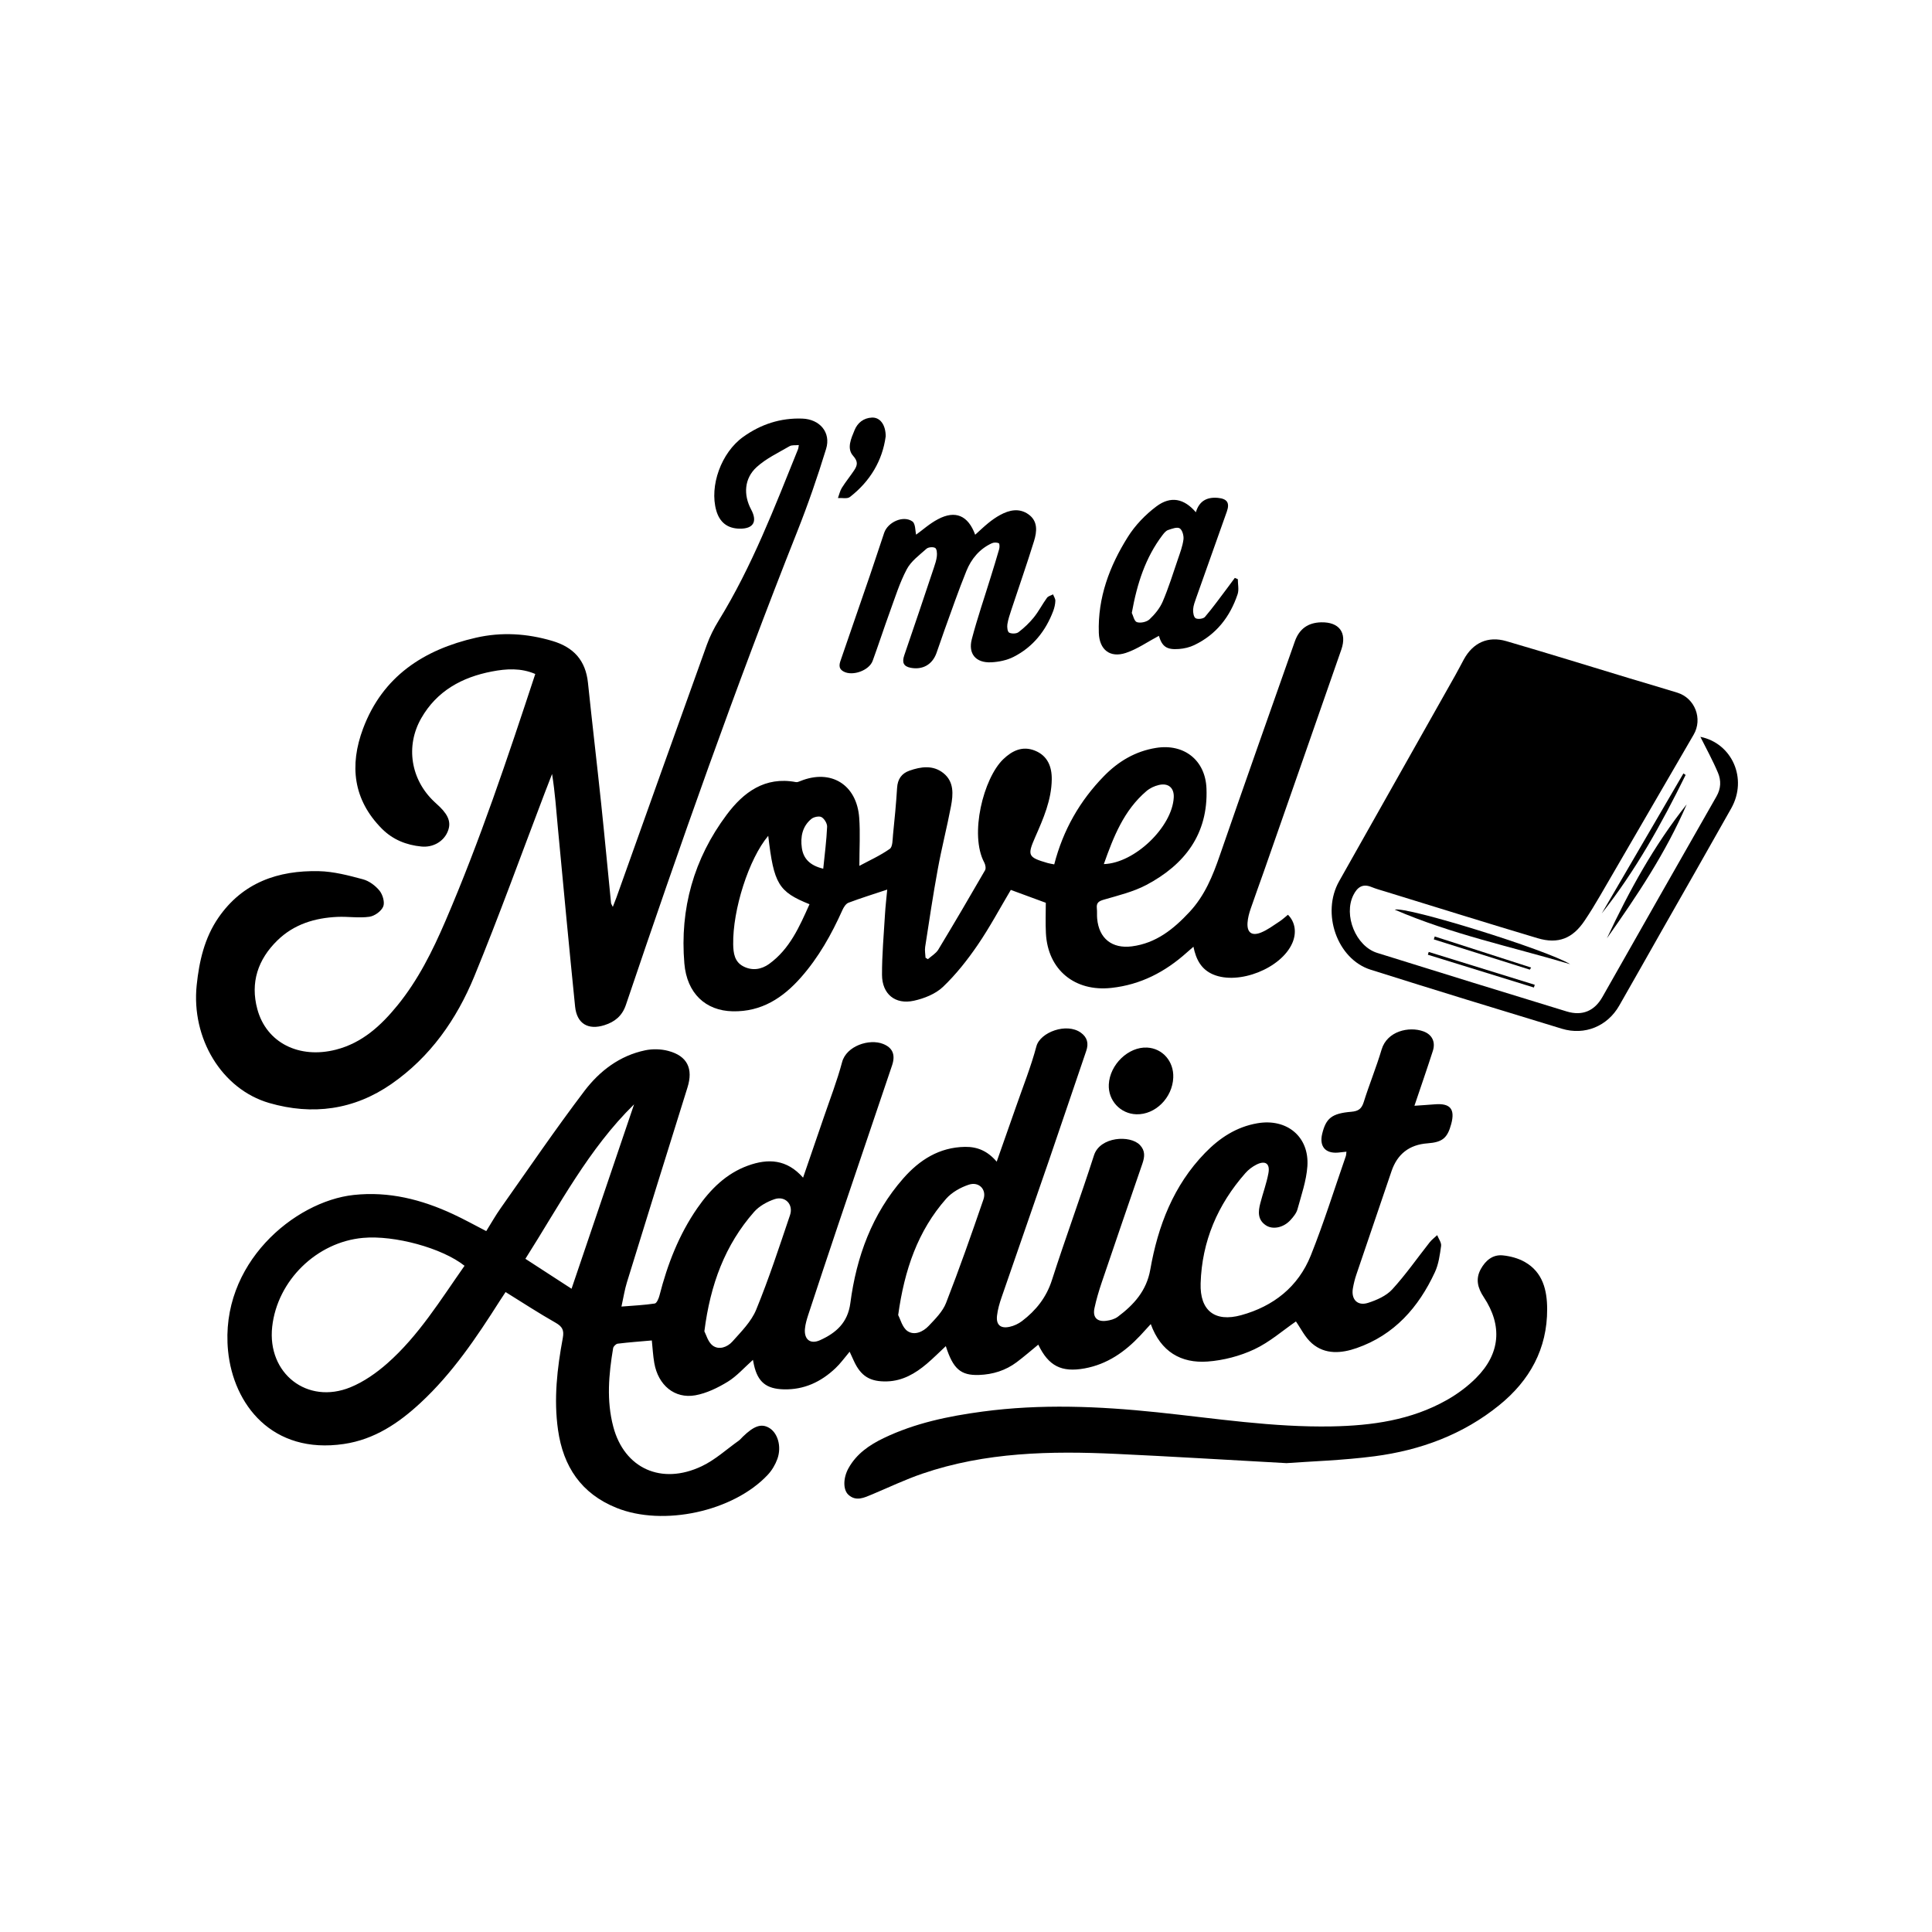 <?xml version="1.0" encoding="UTF-8"?>
<svg xmlns="http://www.w3.org/2000/svg" id="Layer_1" data-name="Layer 1" viewBox="0 0 360 360">
  <defs>
    <style>
      .cls-1 {
        stroke-width: 0px;
      }
    </style>
  </defs>
  <path class="cls-1" d="M90.59,229.42c.92-1.47,1.75-2.95,2.72-4.32,5.16-7.31,10.2-14.71,15.6-21.83,2.82-3.71,6.56-6.57,11.31-7.56,1.38-.29,2.95-.25,4.3.11,3.57.94,4.68,3.33,3.58,6.82-3.79,12.1-7.55,24.21-11.29,36.33-.41,1.33-.62,2.72-1.01,4.49,2.21-.18,4.23-.27,6.21-.57.36-.06.73-.93.87-1.48,1.49-5.82,3.63-11.36,7.08-16.33,2.42-3.47,5.33-6.4,9.4-7.88,3.74-1.36,7.25-1.22,10.28,2.24,1.32-3.85,2.59-7.52,3.85-11.21,1.17-3.43,2.49-6.82,3.42-10.31.8-3.04,5.08-4.42,7.64-3.4,1.77.7,2.34,2,1.68,3.98-3.36,9.97-6.75,19.93-10.11,29.9-1.87,5.54-3.7,11.09-5.53,16.64-.27.83-.52,1.69-.6,2.55-.19,1.98.99,2.96,2.82,2.13,2.96-1.34,5.16-3.24,5.64-6.91,1.13-8.62,4.04-16.6,9.86-23.23,3.02-3.44,6.71-5.81,11.52-5.88,2.31-.03,4.21.78,5.89,2.76,1.25-3.55,2.43-6.88,3.59-10.21,1.3-3.75,2.79-7.46,3.81-11.29.7-2.62,5.63-4.46,8.29-2.53,1.19.86,1.48,1.99.99,3.4-2.33,6.8-4.61,13.62-6.95,20.42-2.93,8.51-5.9,17.01-8.83,25.52-.38,1.1-.71,2.24-.84,3.39-.19,1.69.64,2.43,2.31,2.08.83-.17,1.68-.57,2.35-1.08,2.6-1.98,4.53-4.39,5.57-7.63,2.5-7.79,5.34-15.47,7.84-23.26,1.12-3.49,6.76-3.83,8.57-1.9,1,1.06.88,2.18.46,3.42-2.55,7.41-5.1,14.81-7.61,22.23-.52,1.55-.99,3.12-1.33,4.72-.37,1.72.47,2.6,2.21,2.37.73-.09,1.54-.31,2.12-.74,3-2.24,5.37-4.84,6.07-8.81,1.43-8.14,4.32-15.68,10.21-21.74,2.7-2.78,5.83-4.85,9.76-5.52,5.48-.94,9.69,2.51,9.3,8.03-.19,2.69-1.12,5.35-1.84,7.98-.2.75-.78,1.45-1.32,2.04-1.3,1.42-3.31,1.83-4.6.95-1.54-1.04-1.41-2.57-1.01-4.1.48-1.86,1.16-3.69,1.51-5.58.34-1.81-.58-2.44-2.22-1.62-.77.39-1.5.94-2.07,1.59-5.17,5.87-8.1,12.7-8.34,20.54-.16,5.07,2.64,7.29,7.56,5.93,6-1.65,10.63-5.28,12.97-11.13,2.43-6.07,4.38-12.33,6.53-18.52.07-.21.06-.45.11-.81-.59.06-1.09.13-1.59.17-2.35.19-3.49-1.18-2.93-3.5.71-2.9,1.77-3.8,5.42-4.11,1.31-.11,1.92-.53,2.32-1.8,1.03-3.29,2.35-6.49,3.33-9.79,1.02-3.45,5.11-4.36,7.77-3.4,1.64.59,2.32,1.97,1.78,3.65-1.07,3.33-2.22,6.63-3.43,10.22,1.42-.1,2.61-.17,3.81-.27,2.86-.23,3.79.88,3.05,3.65-.71,2.65-1.64,3.41-4.41,3.62q-5.1.37-6.73,5.22c-2.18,6.42-4.38,12.84-6.55,19.26-.28.83-.49,1.69-.64,2.55-.35,2.04.85,3.33,2.82,2.7,1.62-.52,3.4-1.3,4.51-2.51,2.51-2.74,4.65-5.82,6.96-8.75.4-.51.94-.91,1.42-1.36.26.67.81,1.38.73,2-.23,1.66-.46,3.41-1.16,4.91-3.04,6.55-7.56,11.69-14.57,14.13-2.84.99-5.87,1.26-8.33-.87-1.31-1.13-2.11-2.84-2.99-4.09-2.43,1.67-4.89,3.85-7.75,5.19-2.68,1.26-5.75,2.06-8.71,2.28-4.96.36-8.72-1.83-10.59-6.98-.72.79-1.33,1.47-1.95,2.13-2.87,3.05-6.16,5.36-10.38,6.13-4.3.78-6.72-.44-8.63-4.43-1.34,1.1-2.64,2.23-4.01,3.26-2.07,1.56-4.47,2.3-7.03,2.39-3.41.12-4.83-1.12-6.19-5.37-1.22,1.13-2.34,2.27-3.56,3.3-2.13,1.8-4.48,3.18-7.39,3.27-3.17.09-4.89-.97-6.2-3.85-.17-.36-.33-.73-.77-1.68-.98,1.16-1.72,2.21-2.64,3.07-2.69,2.55-5.85,4.04-9.64,3.94-3.25-.08-4.82-1.36-5.54-4.51-.06-.27-.11-.54-.2-.98-1.64,1.46-3,3.03-4.69,4.07-1.85,1.13-3.94,2.15-6.04,2.53-3.87.69-6.93-1.89-7.65-6.01-.24-1.37-.31-2.78-.46-4.21-2.12.19-4.25.34-6.36.6-.32.04-.8.51-.85.84-.82,4.88-1.26,9.77.03,14.64,2.05,7.76,8.96,10.93,16.49,7.35,2.49-1.18,4.61-3.14,6.89-4.76.28-.2.5-.49.75-.73,2.09-2.03,3.45-2.49,4.88-1.67,1.63.93,2.4,3.5,1.56,5.82-.39,1.07-1.02,2.13-1.8,2.96-6.43,6.84-19.49,9.65-28.18,6.14-6.57-2.65-9.92-7.69-10.89-14.53-.82-5.76-.16-11.46.89-17.11.28-1.49-.1-2.15-1.37-2.87-3.1-1.76-6.09-3.71-9.29-5.7-.37.56-.75,1.12-1.11,1.69-4.31,6.78-8.78,13.43-14.72,18.94-4.09,3.8-8.61,6.84-14.29,7.68-13.4,1.98-20.6-7.37-21.59-17.33-1.61-16.28,12.4-27.88,23.4-29.07,6.55-.71,12.65.84,18.52,3.57,2.05.95,4.04,2.06,6.2,3.17ZM86.56,235.86c-4.17-3.32-13.08-5.73-18.91-5.2-8.64.77-15.98,7.95-16.93,16.56-.96,8.69,6.53,14.58,14.6,11.27,2.48-1.02,4.82-2.66,6.85-4.45,5.84-5.15,9.89-11.78,14.39-18.18ZM131.25,248.07c.33.61.67,1.99,1.54,2.65,1.18.89,2.75.29,3.66-.72,1.65-1.85,3.54-3.73,4.45-5.95,2.37-5.77,4.31-11.72,6.31-17.64.67-1.99-.91-3.63-2.89-2.96-1.38.47-2.84,1.28-3.79,2.35-5.42,6.16-8.17,13.51-9.28,22.27ZM167.37,245.06c.4.74.76,2.29,1.72,2.96,1.3.89,2.92.14,3.96-.96,1.23-1.3,2.61-2.67,3.24-4.29,2.48-6.36,4.74-12.81,6.96-19.27.64-1.85-.84-3.38-2.73-2.75-1.54.51-3.16,1.42-4.22,2.62-5.27,5.99-7.77,13.21-8.94,21.69ZM118.15,205.78c-8.47,8.3-13.89,18.77-20.25,28.78,3,1.95,5.85,3.79,8.6,5.58,3.94-11.61,7.8-22.98,11.65-34.36Z"></path>
  <path class="cls-1" d="M114.19,168.98c.29-.74.49-1.25.68-1.76,5.6-15.69,11.19-31.38,16.83-47.05.57-1.58,1.34-3.12,2.23-4.56,6.2-10.07,10.39-21.06,14.79-31.95.06-.16.06-.34.13-.73-.63.07-1.28-.04-1.72.21-2.1,1.22-4.37,2.29-6.13,3.89-2.33,2.11-2.5,5.17-1.04,7.9,1.22,2.27.42,3.62-2.14,3.58-2.25-.03-3.72-1.17-4.35-3.37-1.31-4.59.92-10.8,5.01-13.73,3.28-2.35,6.95-3.56,11.02-3.41,3.24.11,5.38,2.57,4.43,5.65-1.59,5.19-3.37,10.34-5.37,15.38-11.54,29.08-21.92,58.58-31.93,88.21-.7,2.08-2.08,3.17-3.99,3.78-3.06.98-5.16-.28-5.48-3.47-1.12-11.06-2.16-22.13-3.2-33.2-.31-3.35-.54-6.7-1.09-10.13-.47,1.22-.95,2.44-1.42,3.67-4.33,11.36-8.45,22.8-13.07,34.04-3.29,8-8.19,15.02-15.44,20.05-6.98,4.85-14.72,5.88-22.77,3.55-8.88-2.58-14.55-12.08-13.52-21.96.47-4.48,1.45-8.79,4.04-12.56,4.52-6.57,11.14-8.85,18.72-8.68,2.75.06,5.52.79,8.2,1.51,1.17.31,2.35,1.19,3.12,2.14.59.74,1.01,2.19.67,2.96-.37.87-1.62,1.76-2.59,1.89-1.95.27-3.97-.07-5.95.02-4.2.19-8.09,1.37-11.17,4.38-3.63,3.54-5.08,7.85-3.74,12.81,1.69,6.27,7.79,9.31,14.65,7.55,4.91-1.26,8.4-4.49,11.47-8.26,3.84-4.72,6.52-10.11,8.91-15.66,6.45-14.99,11.61-30.45,16.76-46.08-2.66-1.15-5.37-.99-8.07-.47-5.59,1.07-10.26,3.62-13.17,8.7-2.99,5.22-1.95,11.47,2.42,15.57.34.32.69.63,1.03.96,1.77,1.74,2.17,3.14,1.38,4.81-.81,1.72-2.71,2.78-4.79,2.58-2.82-.27-5.34-1.28-7.37-3.31-5.39-5.42-6.07-11.83-3.52-18.66,3.64-9.73,11.3-14.72,21.03-16.94,4.76-1.09,9.5-.8,14.21.59,3.99,1.17,6.23,3.62,6.67,7.81.78,7.51,1.67,15,2.46,22.51.65,6.17,1.22,12.35,1.84,18.53.01.14.13.28.32.7Z"></path>
  <path class="cls-1" d="M196.44,161.07c1.66-6.43,4.77-11.85,9.27-16.46,2.68-2.74,5.84-4.63,9.7-5.25,5.21-.84,9.2,2.28,9.4,7.57.33,8.49-4.06,14.18-11.19,17.96-2.44,1.29-5.23,1.96-7.91,2.74-.96.28-1.44.57-1.33,1.61.07.64,0,1.29.06,1.93.33,3.71,2.78,5.64,6.47,5.17,4.52-.59,7.76-3.21,10.75-6.42,2.83-3.04,4.32-6.71,5.64-10.55,4.6-13.31,9.3-26.59,13.98-39.87.83-2.35,2.49-3.48,4.89-3.54,3.35-.08,4.86,1.91,3.77,5.07-4.8,13.8-9.63,27.59-14.45,41.39-.81,2.32-1.67,4.62-2.46,6.95-.28.82-.51,1.69-.57,2.55-.13,1.83.77,2.54,2.5,1.85,1.22-.49,2.31-1.32,3.43-2.05.57-.37,1.08-.85,1.6-1.27,1.37,1.36,1.64,3.36.82,5.26-2.05,4.74-10,7.88-14.75,5.87-2.22-.94-3.19-2.77-3.68-5.17-.5.44-.88.76-1.25,1.09-4.02,3.6-8.58,5.99-14.04,6.58-6.81.75-11.85-3.36-12.2-10.18-.1-1.92-.02-3.85-.02-5.68-2.22-.82-4.34-1.6-6.52-2.4-2.01,3.38-3.91,6.95-6.18,10.27-1.9,2.78-4.03,5.48-6.46,7.8-1.39,1.32-3.5,2.16-5.42,2.58-3.49.77-5.93-1.25-5.94-4.83-.01-3.74.33-7.48.55-11.21.09-1.56.28-3.11.42-4.67-2.49.83-4.88,1.57-7.22,2.45-.49.19-.9.85-1.14,1.39-2.02,4.51-4.42,8.79-7.7,12.51-3.37,3.83-7.37,6.45-12.75,6.33-5.02-.11-8.52-3.33-8.99-8.92-.86-10.19,1.77-19.53,7.89-27.71,3.12-4.18,7.12-7.17,12.89-6.08.26.05.57-.08.83-.19,5.69-2.31,10.52.64,10.97,6.84.21,2.83.03,5.69.03,8.96,1.83-.99,3.87-1.9,5.67-3.17.55-.39.51-1.72.6-2.63.3-2.91.58-5.82.76-8.74.1-1.6.82-2.67,2.28-3.19,2.17-.77,4.42-1.09,6.35.45,2.01,1.61,1.83,3.96,1.41,6.18-.74,3.9-1.74,7.76-2.45,11.67-.89,4.83-1.61,9.69-2.36,14.54-.1.65.04,1.34.07,2.01.15.09.29.18.44.27.65-.58,1.49-1.06,1.93-1.77,2.96-4.9,5.86-9.84,8.72-14.8.2-.34.07-1.03-.14-1.43-2.81-5.21-.15-15.73,3.53-19.26,1.68-1.61,3.59-2.52,5.88-1.61,2.37.94,3.19,2.97,3.16,5.37-.05,3.84-1.56,7.29-3.07,10.72-1.51,3.45-1.4,3.79,2.3,4.86.33.1.67.14,1.21.25ZM143.15,155.74c-3.62,4.3-6.64,13.78-6.53,20.24.03,1.63.25,3.23,1.87,4.08,1.66.87,3.37.6,4.82-.44,3.86-2.79,5.66-6.96,7.53-11.13-5.78-2.33-6.65-3.78-7.69-12.75ZM205.69,161.01c5.76-.17,12.73-6.94,13.02-12.4.1-1.78-.98-2.76-2.77-2.34-.82.19-1.68.59-2.32,1.14-4.21,3.59-6.13,8.5-7.94,13.61ZM153.4,161.86c.28-2.75.61-5.27.72-7.8.03-.61-.51-1.5-1.04-1.8-.44-.25-1.44-.04-1.89.33-1.69,1.38-2.07,3.37-1.78,5.4.27,1.92,1.42,3.27,3.99,3.88Z"></path>
  <path class="cls-1" d="M316.85,137.3c5.89,1.2,8.85,7.79,5.74,13.32-4.27,7.6-8.6,15.16-12.91,22.74-2.66,4.68-5.29,9.37-7.97,14.04-2.19,3.82-6.41,5.58-10.67,4.29-11.89-3.61-23.78-7.25-35.64-11-6.26-1.98-9.23-10.54-5.87-16.49,7.21-12.79,14.43-25.57,21.64-38.37.55-.97,1.05-1.96,1.58-2.93,1.69-3.11,4.48-4.44,7.94-3.43,7.68,2.24,15.31,4.61,22.97,6.93,2.96.9,5.94,1.75,8.89,2.67,3.3,1.03,4.75,4.88,3.04,7.82-5.83,10.01-11.63,20.03-17.45,30.04-.91,1.57-1.86,3.12-2.87,4.62-2.21,3.31-4.91,4.42-8.76,3.27-9.45-2.82-18.87-5.77-28.3-8.67-.89-.27-1.8-.52-2.66-.87-1.69-.69-2.66.09-3.37,1.51-1.87,3.74.44,9.52,4.44,10.77,11.76,3.68,23.53,7.31,35.31,10.91,2.92.89,5.19-.1,6.66-2.7,7.07-12.46,14.14-24.93,21.25-37.37.85-1.48.88-2.97.29-4.38-.98-2.33-2.21-4.56-3.29-6.72Z"></path>
  <path class="cls-1" d="M239.65,272.63c-11.46-.63-21.57-1.25-31.68-1.72-12.2-.57-24.35-.33-36.08,3.68-3.2,1.09-6.26,2.56-9.39,3.87-1.47.61-2.98,1.37-4.41.07-1.04-.95-.98-3.17.02-4.96,1.49-2.68,3.9-4.33,6.57-5.61,5.81-2.79,12.04-4.08,18.38-4.93,10.86-1.46,21.71-1,32.56.13,10.81,1.13,21.58,2.83,32.51,2.63,7.5-.14,14.82-1.16,21.47-4.92,1.96-1.11,3.84-2.5,5.43-4.09,4.53-4.52,4.97-9.76,1.45-15.07-1.13-1.7-1.58-3.39-.55-5.25.88-1.59,2.22-2.72,4.08-2.54,1.41.14,2.91.54,4.13,1.24,3.35,1.91,4.14,5.27,4.15,8.76.03,7.41-3.25,13.31-8.91,17.9-6.77,5.5-14.7,8.41-23.23,9.53-5.9.77-11.88.95-16.5,1.29Z"></path>
  <path class="cls-1" d="M170.7,99.63c1.17-.84,2.52-2.07,4.09-2.89,3.23-1.71,5.61-.69,6.92,2.9.85-.76,1.62-1.51,2.46-2.19.68-.55,1.4-1.06,2.17-1.48,1.73-.95,3.58-1.35,5.3-.13,1.79,1.27,1.58,3.21,1.04,4.97-1.33,4.3-2.82,8.54-4.23,12.82-.29.89-.6,1.78-.74,2.7-.08.52.02,1.39.33,1.55.46.24,1.34.22,1.74-.08,1.05-.8,2.04-1.74,2.87-2.77.91-1.13,1.58-2.46,2.44-3.64.23-.32.75-.43,1.13-.64.15.4.44.8.43,1.2-.02.63-.17,1.28-.39,1.88-1.41,3.75-3.8,6.74-7.38,8.56-1.25.64-2.77.95-4.18,1.02-2.86.14-4.34-1.58-3.61-4.34,1.02-3.89,2.34-7.71,3.52-11.55.53-1.73,1.08-3.46,1.57-5.2.1-.35.09-1.03-.07-1.1-.36-.16-.91-.17-1.28,0-2.3,1.05-3.84,2.91-4.76,5.18-1.47,3.62-2.74,7.33-4.08,11.01-.52,1.43-.98,2.88-1.5,4.3-.77,2.12-2.57,3.15-4.81,2.72-1.35-.26-1.63-1.03-1.18-2.33,1.87-5.41,3.68-10.84,5.5-16.27.24-.72.49-1.45.57-2.2.06-.52,0-1.34-.31-1.53-.38-.23-1.26-.16-1.61.14-1.33,1.19-2.89,2.32-3.69,3.84-1.33,2.51-2.18,5.28-3.16,7.96-1.1,3.02-2.09,6.08-3.19,9.09-.66,1.81-3.74,2.91-5.41,2-1.16-.63-.73-1.58-.43-2.45,1.76-5.14,3.55-10.27,5.31-15.41.91-2.65,1.77-5.32,2.67-7.98.68-2.01,3.57-3.32,5.26-2.13.59.41.52,1.76.7,2.49Z"></path>
  <path class="cls-1" d="M215.95,118.47c-2.09,1.11-4.02,2.48-6.16,3.19-2.96.98-4.94-.59-5.04-3.74-.22-6.55,2-12.45,5.4-17.86,1.36-2.17,3.27-4.16,5.33-5.7,2.68-2.01,5.17-1.46,7.35,1.09.63-2.1,2.05-2.86,4.1-2.68,1.71.16,2.26.9,1.67,2.56-1.89,5.34-3.8,10.68-5.69,16.03-.25.71-.54,1.45-.59,2.19-.04.57.11,1.45.47,1.65.42.24,1.44.11,1.74-.25,1.5-1.76,2.85-3.65,4.25-5.5.44-.59.87-1.18,1.31-1.77.19.08.38.16.56.24,0,.94.24,1.96-.04,2.8-1.41,4.22-3.99,7.53-8.07,9.48-.87.42-1.89.66-2.86.73-2.31.18-3.14-.47-3.74-2.45ZM210.89,114.19c.25.49.45,1.58.96,1.74.67.22,1.81-.03,2.34-.52.99-.93,1.93-2.07,2.46-3.31,1.1-2.57,1.93-5.25,2.83-7.89.41-1.21.88-2.43,1.04-3.69.09-.68-.21-1.77-.7-2.07-.49-.3-1.47.08-2.18.32-.4.14-.74.57-1.02.93-3.18,4.19-4.74,9.03-5.72,14.48Z"></path>
  <path class="cls-1" d="M218.62,200.79c-.15,3.77-3.35,6.95-6.88,6.84-2.98-.09-5.28-2.58-5.13-5.56.18-3.7,3.65-7.05,7.14-6.87,2.88.15,4.99,2.57,4.87,5.58Z"></path>
  <path class="cls-1" d="M165.03,81.35c-.6,4.43-2.86,8.32-6.67,11.26-.49.38-1.47.14-2.22.19.24-.64.37-1.33.73-1.9.71-1.13,1.56-2.17,2.3-3.28.59-.91.77-1.59-.2-2.68-1.25-1.4-.36-3.25.27-4.8.56-1.37,1.69-2.26,3.23-2.33,1.5-.07,2.57,1.31,2.57,3.52Z"></path>
  <path class="cls-1" d="M292.58,179.66c-10.96-3.25-22.17-5.6-32.69-10.16,2.13-.66,28.27,7.46,32.69,10.16Z"></path>
  <path class="cls-1" d="M314.29,149.88c-3.86,8.97-9.25,17.02-14.86,24.95,4.12-8.81,8.78-17.3,14.86-24.95Z"></path>
  <path class="cls-1" d="M314.09,144.4c-4.45,9.05-9.33,17.84-15.63,25.81,5.07-8.7,10.15-17.39,15.22-26.09.14.09.27.19.41.28Z"></path>
  <path class="cls-1" d="M266.22,177.38c6.59,2.04,13.17,4.08,19.76,6.12-.05.17-.1.34-.16.51-6.59-2.04-13.17-4.07-19.76-6.11.05-.17.11-.35.16-.52Z"></path>
  <path class="cls-1" d="M285.06,180.68c-5.96-1.88-11.92-3.76-17.89-5.64.06-.18.11-.36.17-.54,5.98,1.93,11.97,3.86,17.96,5.79-.08.13-.16.26-.24.39Z"></path>
</svg>
